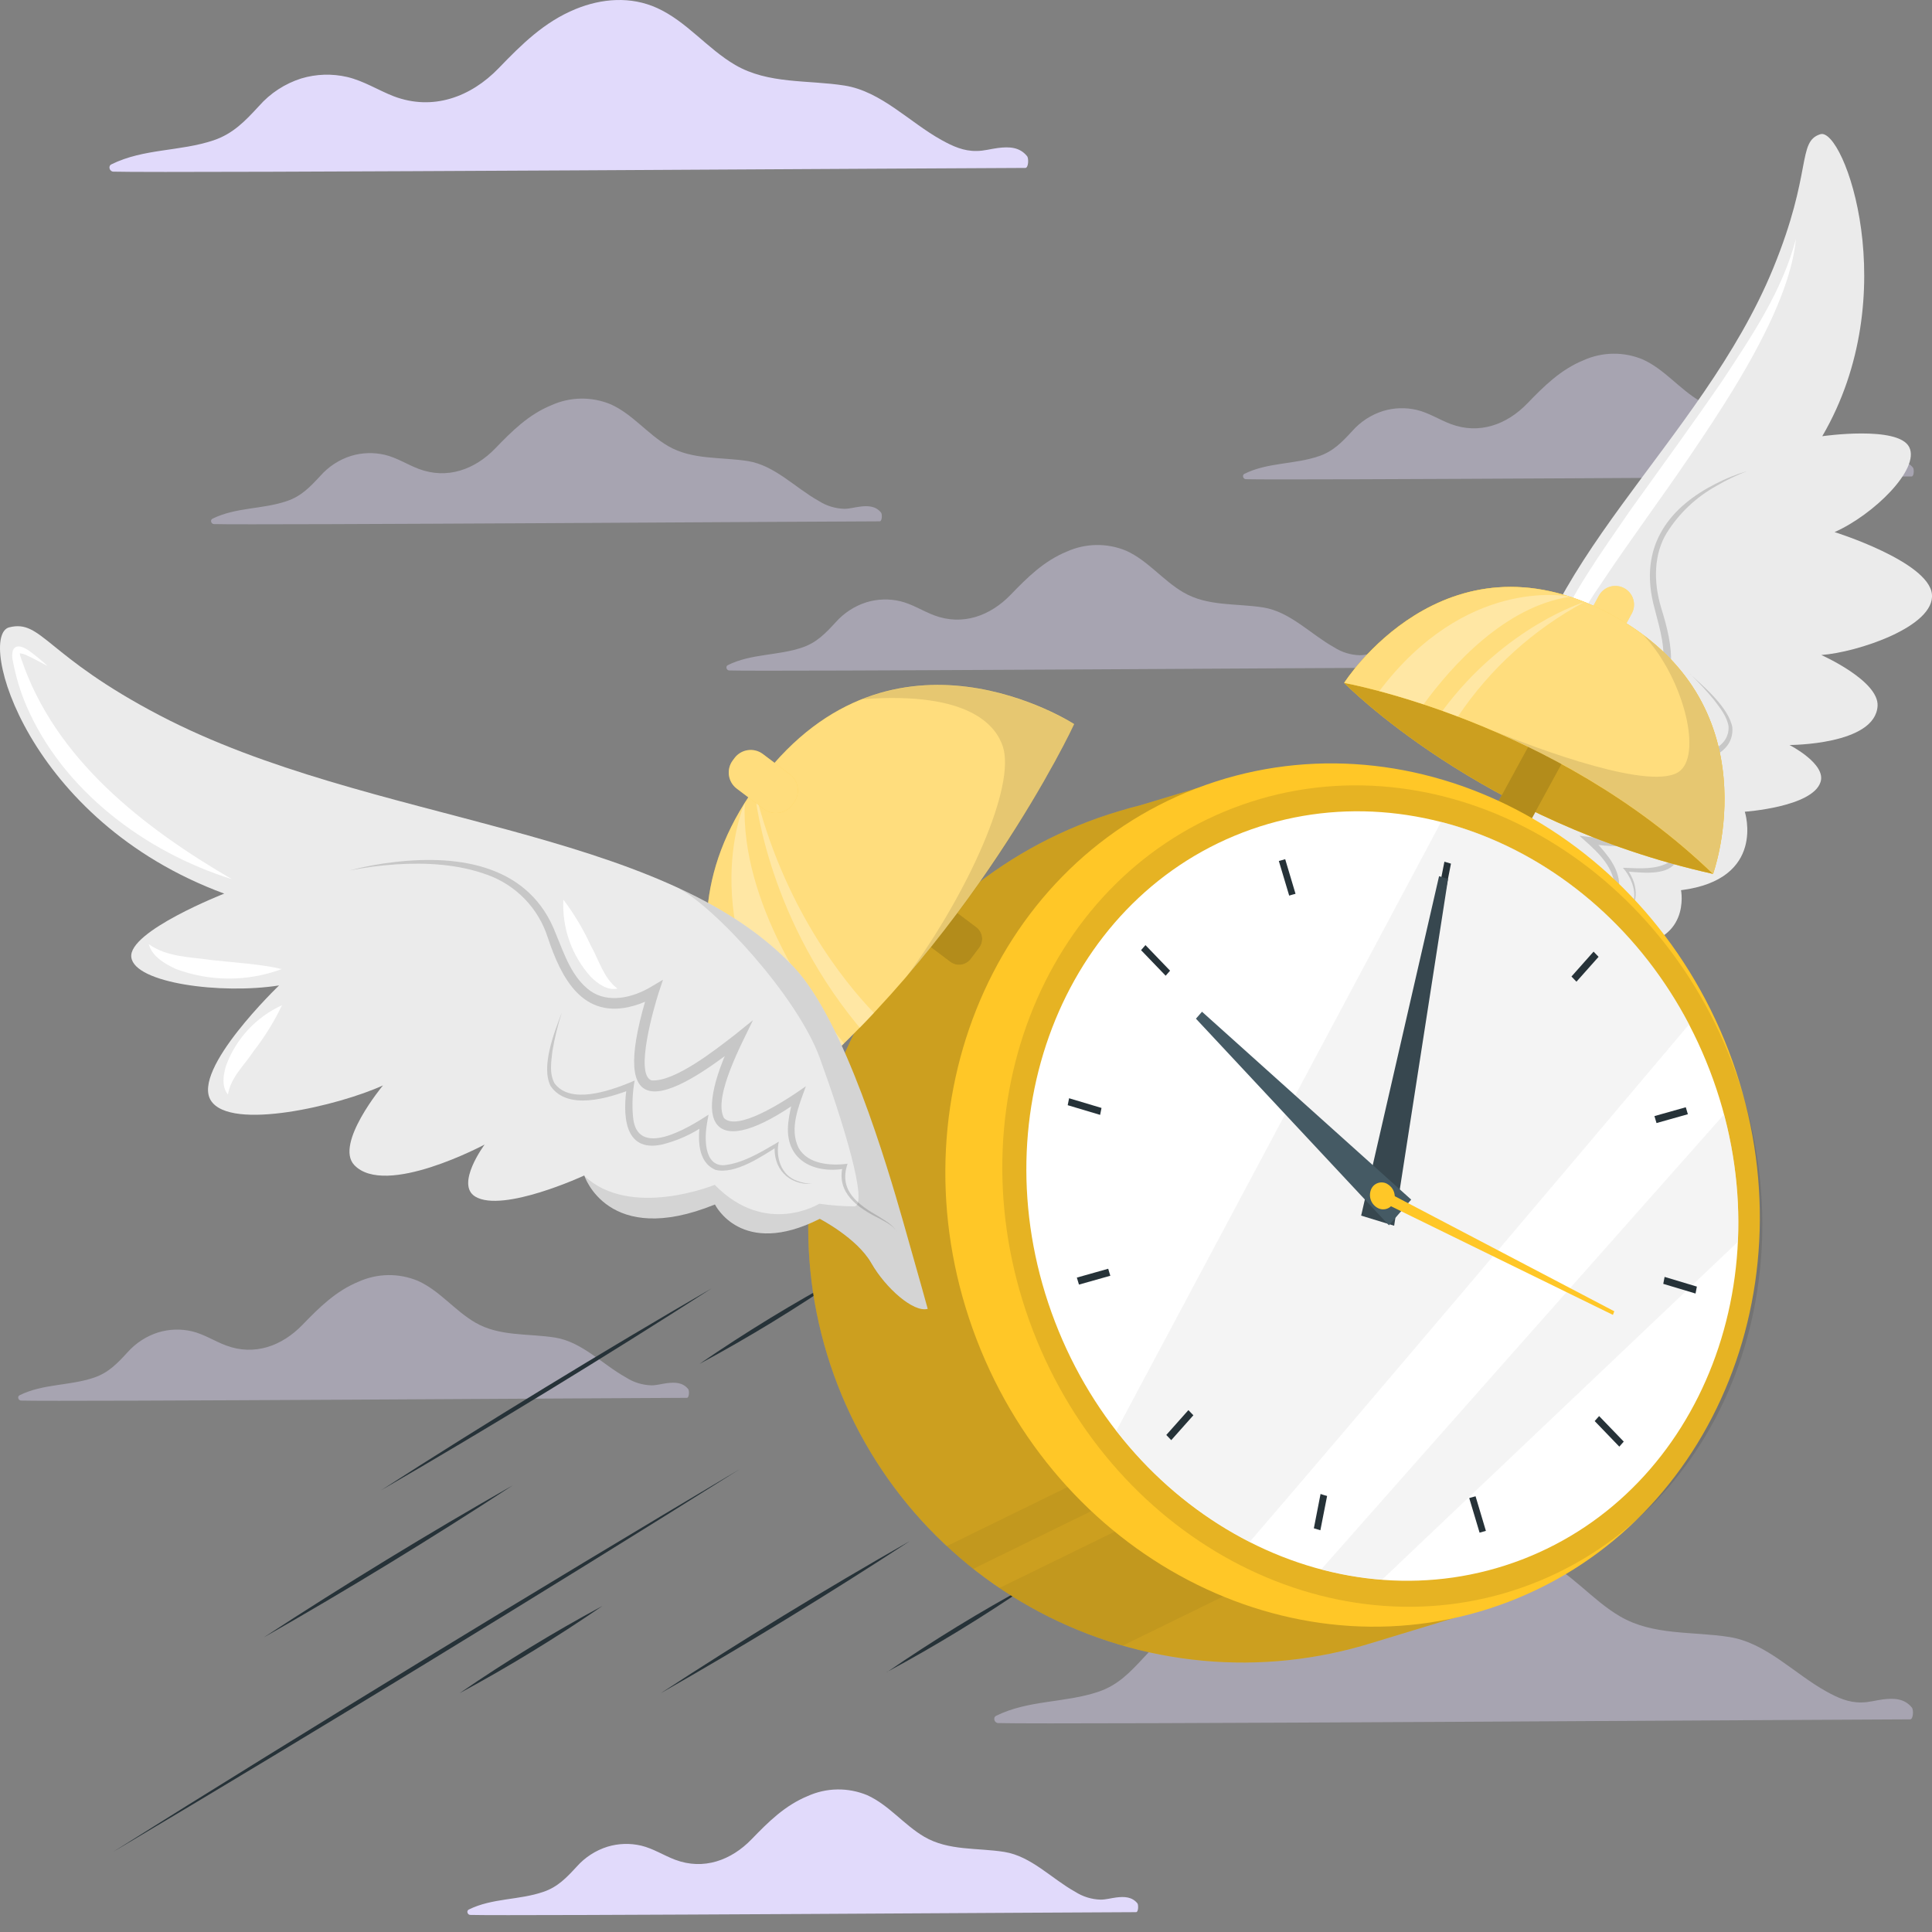 <svg width="64" height="64" viewBox="0 0 64 64" fill="none" xmlns="http://www.w3.org/2000/svg">
<rect x="0" y="0" width="64" height="64" fill="#808080" stroke="none"/>
<path opacity="0.4" d="M63.277 56.956C61.677 56.956 34.758 57.133 33.066 57.079C32.944 57.079 32.879 56.898 33 56.837C34.066 56.31 35.277 56.415 36.385 56.042C37.037 55.822 37.437 55.395 37.89 54.907C38.264 54.48 38.749 54.164 39.291 53.993C39.786 53.844 40.312 53.827 40.815 53.945C41.362 54.075 41.841 54.384 42.357 54.585C43.65 55.073 44.907 54.608 45.83 53.651C46.592 52.863 47.34 52.119 48.376 51.695C49.242 51.339 50.205 51.264 51.072 51.657C52.06 52.104 52.737 53.004 53.665 53.544C54.764 54.188 56.078 54.035 57.293 54.229C58.508 54.422 59.439 55.447 60.504 56.034C60.868 56.237 61.237 56.405 61.665 56.395C61.904 56.395 62.137 56.325 62.373 56.295C62.739 56.25 63.087 56.26 63.334 56.566C63.394 56.64 63.381 56.956 63.277 56.956Z" fill="#E1DAFB"/>
<path d="M33.966 5.563C32.367 5.563 5.448 5.74 3.755 5.686C3.634 5.686 3.569 5.504 3.69 5.444C4.756 4.916 5.965 5.022 7.075 4.648C7.727 4.428 8.127 4.002 8.578 3.514C8.953 3.087 9.438 2.771 9.979 2.599C10.475 2.45 11.001 2.434 11.505 2.551C12.052 2.681 12.531 2.991 13.047 3.191C14.339 3.679 15.597 3.215 16.52 2.258C17.281 1.469 18.03 0.725 19.066 0.301C19.932 -0.055 20.895 -0.129 21.762 0.263C22.748 0.71 23.427 1.61 24.353 2.151C25.454 2.794 26.768 2.642 27.982 2.835C29.195 3.029 30.129 4.053 31.194 4.641C31.558 4.843 31.927 5.012 32.355 5.001C32.592 5.001 32.827 4.931 33.061 4.902C33.429 4.856 33.776 4.867 34.023 5.173C34.083 5.246 34.071 5.563 33.966 5.563Z" fill="#E1DAFB"/>
<path opacity="0.4" d="M22.755 46.305C21.582 46.305 1.933 46.436 0.697 46.396C0.609 46.396 0.561 46.263 0.65 46.219C1.428 45.833 2.312 45.911 3.121 45.633C3.597 45.471 3.889 45.161 4.219 44.803C4.494 44.492 4.848 44.261 5.245 44.136C5.606 44.027 5.99 44.015 6.358 44.101C6.757 44.196 7.103 44.425 7.484 44.569C8.428 44.925 9.345 44.586 10.019 43.887C10.576 43.311 11.123 42.768 11.877 42.458C12.186 42.319 12.521 42.244 12.859 42.239C13.198 42.235 13.534 42.3 13.847 42.431C14.568 42.757 15.062 43.414 15.739 43.809C16.542 44.279 17.498 44.167 18.389 44.309C19.28 44.451 19.955 45.197 20.734 45.628C20.986 45.792 21.28 45.883 21.581 45.891C21.755 45.891 21.925 45.839 22.096 45.819C22.365 45.785 22.618 45.792 22.799 46.017C22.84 46.075 22.831 46.305 22.755 46.305Z" fill="#E1DAFB"/>
<path opacity="0.4" d="M63.327 15.783C62.155 15.783 42.505 15.913 41.271 15.874C41.182 15.874 41.135 15.74 41.223 15.696C42.001 15.311 42.885 15.389 43.694 15.11C44.17 14.949 44.462 14.638 44.793 14.281C45.067 13.969 45.422 13.738 45.819 13.614C46.18 13.505 46.564 13.493 46.932 13.579C47.331 13.674 47.678 13.903 48.058 14.046C49.002 14.402 49.919 14.064 50.593 13.365C51.15 12.789 51.697 12.245 52.452 11.936C52.76 11.796 53.094 11.722 53.433 11.717C53.772 11.712 54.108 11.777 54.421 11.908C55.142 12.235 55.636 12.891 56.313 13.287C57.116 13.756 58.072 13.645 58.963 13.787C59.854 13.929 60.529 14.675 61.308 15.106C61.56 15.269 61.853 15.36 62.155 15.368C62.329 15.368 62.499 15.317 62.672 15.296C62.939 15.263 63.194 15.27 63.373 15.494C63.412 15.553 63.403 15.783 63.327 15.783Z" fill="#E1DAFB"/>
<path d="M37.634 63.343C36.461 63.343 16.812 63.473 15.578 63.434C15.488 63.434 15.441 63.3 15.529 63.256C16.308 62.871 17.191 62.949 18 62.67C18.477 62.509 18.768 62.198 19.099 61.841C19.374 61.529 19.729 61.298 20.125 61.174C20.487 61.065 20.871 61.053 21.239 61.139C21.638 61.234 21.985 61.463 22.364 61.606C23.308 61.962 24.226 61.624 24.9 60.925C25.457 60.349 26.003 59.807 26.758 59.496C27.067 59.357 27.401 59.282 27.74 59.278C28.079 59.273 28.415 59.338 28.728 59.468C29.449 59.795 29.943 60.451 30.62 60.847C31.423 61.316 32.378 61.205 33.269 61.347C34.16 61.489 34.836 62.235 35.614 62.666C35.867 62.829 36.16 62.92 36.461 62.928C36.636 62.928 36.806 62.877 36.979 62.856C37.245 62.823 37.5 62.83 37.681 63.054C37.714 63.105 37.714 63.343 37.634 63.343Z" fill="#E1DAFB"/>
<path opacity="0.4" d="M46.214 22.119C45.042 22.119 25.394 22.25 24.158 22.21C24.069 22.21 24.022 22.077 24.11 22.033C24.888 21.647 25.772 21.725 26.581 21.447C27.057 21.285 27.349 20.975 27.68 20.617C27.955 20.305 28.309 20.075 28.706 19.95C29.067 19.841 29.451 19.829 29.818 19.915C30.218 20.01 30.564 20.239 30.944 20.383C31.889 20.739 32.806 20.4 33.48 19.701C34.036 19.125 34.583 18.582 35.339 18.272C35.647 18.133 35.981 18.059 36.32 18.054C36.658 18.049 36.994 18.114 37.307 18.244C38.028 18.571 38.523 19.228 39.2 19.623C40.002 20.093 40.959 19.981 41.849 20.123C42.738 20.265 43.417 21.011 44.193 21.442C44.447 21.606 44.74 21.697 45.042 21.705C45.215 21.705 45.386 21.653 45.558 21.633C45.824 21.599 46.079 21.606 46.26 21.831C46.302 21.889 46.292 22.119 46.214 22.119Z" fill="#E1DAFB"/>
<path opacity="0.4" d="M29.142 17.27C27.97 17.27 8.321 17.4 7.086 17.361C6.997 17.361 6.95 17.227 7.038 17.183C7.816 16.798 8.7 16.875 9.508 16.597C9.985 16.436 10.276 16.125 10.608 15.768C10.882 15.456 11.237 15.225 11.633 15.101C11.995 14.992 12.378 14.98 12.746 15.066C13.146 15.161 13.492 15.389 13.871 15.533C14.817 15.889 15.734 15.551 16.408 14.852C16.964 14.276 17.51 13.732 18.266 13.423C18.575 13.284 18.909 13.209 19.248 13.204C19.586 13.2 19.922 13.264 20.235 13.395C20.956 13.722 21.451 14.378 22.128 14.774C22.93 15.243 23.887 15.132 24.776 15.274C25.666 15.416 26.344 16.162 27.121 16.593C27.374 16.756 27.668 16.847 27.97 16.855C28.142 16.855 28.314 16.804 28.485 16.783C28.752 16.749 29.007 16.757 29.187 16.981C29.23 17.04 29.22 17.27 29.142 17.27Z" fill="#E1DAFB"/>
<path d="M12.63 49.363C16.094 47.133 20.004 44.748 23.571 42.681C20.102 44.911 16.197 47.298 12.63 49.363Z" fill="#263238"/>
<path d="M3.734 61.353C10.329 57.212 17.792 52.656 24.491 48.677C17.896 52.82 10.432 57.375 3.734 61.353Z" fill="#263238"/>
<path d="M21.887 56.09C24.579 54.331 27.34 52.644 30.135 51.053C27.442 52.811 24.681 54.498 21.887 56.09Z" fill="#263238"/>
<path d="M8.736 54.242C11.428 52.483 14.189 50.797 16.984 49.205C14.292 50.964 11.531 52.651 8.736 54.242Z" fill="#263238"/>
<path d="M15.223 56.09C16.746 55.042 18.326 54.077 19.955 53.2C18.43 54.247 16.851 55.212 15.223 56.09Z" fill="#263238"/>
<path d="M29.379 55.394C30.904 54.344 32.483 53.378 34.111 52.498C32.587 53.546 31.008 54.511 29.379 55.388V55.394Z" fill="#263238"/>
<path d="M23.173 45.18C24.698 44.133 26.278 43.168 27.907 42.29C26.382 43.338 24.802 44.303 23.173 45.18Z" fill="#263238"/>
<path d="M53.158 35.215C53.158 35.215 52.843 34.343 52.22 32.564C51.634 30.881 50.134 26.526 50.256 24.396C50.574 18.8 56.357 14.705 58.743 8.878C60.05 5.688 59.523 4.694 60.301 4.446C61.079 4.199 63.107 9.756 60.365 14.45C60.365 14.45 62.886 14.087 63.246 14.813C63.607 15.54 62.067 17.051 60.773 17.626C60.773 17.626 63.881 18.6 63.997 19.678C64.112 20.755 61.527 21.611 60.333 21.698C60.333 21.698 62.25 22.549 62.197 23.388C62.118 24.681 59.279 24.679 59.279 24.679C59.279 24.679 60.515 25.308 60.305 25.913C60.027 26.737 57.799 26.889 57.799 26.889C57.799 26.889 58.524 29.13 55.686 29.489C55.686 29.489 56.046 31.277 53.841 31.337C53.841 31.337 53.413 32.363 53.539 33.225C53.665 34.087 53.501 35.118 53.158 35.215Z" fill="#EBEBEB"/>
<path d="M52.885 32.752C52.88 32.544 52.927 32.339 53.021 32.155C53.27 31.588 53.461 30.883 52.886 30.276V30.38C53.619 30.068 53.943 29.275 53.276 28.381C53.107 28.152 52.916 27.94 52.706 27.748L52.659 27.952C55.434 28.367 55.267 27.073 52.963 25.357L52.908 25.636C55.84 26.25 56.69 25.663 53.88 22.934L53.823 23.207C54.03 23.22 54.237 23.198 54.437 23.144C55.684 22.809 55.423 21.4 55.032 20.147C54.755 19.244 54.797 18.323 55.217 17.648C55.624 16.999 56.19 16.465 56.861 16.096C57.185 15.903 57.526 15.74 57.878 15.606C57.514 15.712 57.162 15.853 56.826 16.029C55.414 16.745 54.211 18.014 54.815 20.176C54.991 20.855 55.2 21.533 55.056 22.148C54.902 22.735 54.323 22.918 53.792 22.892L53.433 22.872L53.726 23.166C54.04 23.459 55.536 24.968 55.285 25.364C54.846 25.732 53.508 25.455 52.903 25.337L52.296 25.207C52.832 25.617 54.348 26.654 54.463 27.37C54.414 27.909 53.048 27.77 52.64 27.725L52.319 27.684C52.766 28.087 53.345 28.553 53.467 29.201C53.55 29.759 53.127 30.121 52.752 30.3C53.377 30.886 53.206 31.528 52.988 32.139C52.904 32.334 52.868 32.546 52.884 32.757L52.885 32.752Z" fill="#C7C7C7"/>
<path d="M55.98 22.321C56.265 22.595 56.532 22.884 56.782 23.189C56.978 23.451 57.213 23.735 57.261 24.068C57.291 24.845 56.309 25.03 55.775 25.101L55.629 25.116C55.867 25.402 56.075 25.712 56.249 26.041C56.874 27.221 55.318 27.111 54.716 27.049L54.871 27.234C55.157 27.574 55.646 28.315 55.24 28.589C54.848 28.799 54.323 28.771 53.858 28.749H53.762C54.08 29.105 54.267 29.668 54.033 30.037C53.972 30.149 53.89 30.249 53.792 30.33C54.278 30.028 54.319 29.367 53.892 28.783L53.867 28.866C54.346 28.906 55.164 29.013 55.479 28.611C55.72 28.144 55.309 27.524 54.988 27.118L54.94 27.284C55.339 27.342 55.745 27.31 56.13 27.19C57.04 26.863 56.389 25.806 55.862 25.153L55.828 25.314C56.43 25.223 57.452 24.984 57.386 24.093C57.266 23.445 56.444 22.739 55.988 22.334L55.98 22.321Z" fill="#C7C7C7"/>
<path d="M51.028 26.822C50.442 24.991 50.758 22.983 51.415 21.212C52.053 19.654 53.064 18.281 54.006 16.902C54.91 15.64 56.216 13.846 57.076 12.58C58.041 11.114 59.042 9.633 59.492 7.915C59.405 8.794 59.09 9.658 58.728 10.471C57.986 12.095 57.006 13.592 56.01 15.064C55.013 16.535 53.958 17.944 52.985 19.415C52.489 20.129 52.068 20.892 51.73 21.692C51.081 23.304 50.722 25.091 51.028 26.822Z" fill="white"/>
<path d="M56.748 28.948C56.748 28.948 58.81 23.247 53.32 20.329C47.831 17.411 44.527 22.621 44.527 22.621C44.527 22.621 49.041 27.238 56.748 28.948Z" fill="#FFC727"/>
<path d="M56.746 28.949C49.041 27.238 44.528 22.622 44.528 22.622C44.528 22.622 51.478 23.865 56.746 28.949Z" fill="#FFC727"/>
<path d="M52.793 21.35C52.864 21.389 52.943 21.413 53.024 21.422C53.105 21.431 53.187 21.423 53.265 21.4C53.343 21.377 53.416 21.338 53.479 21.287C53.543 21.236 53.595 21.172 53.634 21.101L54.054 20.325C54.133 20.181 54.151 20.011 54.104 19.853C54.057 19.695 53.95 19.563 53.805 19.484C53.661 19.406 53.491 19.388 53.333 19.435C53.176 19.482 53.043 19.589 52.964 19.733L52.544 20.508C52.465 20.653 52.448 20.823 52.494 20.98C52.541 21.138 52.648 21.271 52.793 21.35Z" fill="#FFC727"/>
<path opacity="0.4" d="M52.793 21.35C52.864 21.389 52.943 21.413 53.024 21.422C53.105 21.431 53.187 21.423 53.265 21.4C53.343 21.377 53.416 21.338 53.479 21.287C53.543 21.236 53.595 21.172 53.634 21.101L54.054 20.325C54.133 20.181 54.151 20.011 54.104 19.853C54.057 19.695 53.95 19.563 53.805 19.484C53.661 19.406 53.491 19.388 53.333 19.435C53.176 19.482 53.043 19.589 52.964 19.733L52.544 20.508C52.465 20.653 52.448 20.823 52.494 20.98C52.541 21.138 52.648 21.271 52.793 21.35Z" fill="white"/>
<path opacity="0.2" d="M56.746 28.949C49.041 27.238 44.528 22.622 44.528 22.622C44.528 22.622 51.478 23.865 56.746 28.949Z" fill="black"/>
<path d="M50.036 27.405L49.794 27.273C49.68 27.211 49.596 27.107 49.56 26.983C49.523 26.859 49.538 26.726 49.599 26.613L51.125 23.816L52.218 24.412L50.692 27.209C50.63 27.321 50.527 27.405 50.404 27.442C50.281 27.479 50.149 27.465 50.036 27.405Z" fill="#FFC727"/>
<path opacity="0.3" d="M50.036 27.405L49.794 27.273C49.68 27.211 49.596 27.107 49.56 26.983C49.523 26.859 49.538 26.726 49.599 26.613L51.125 23.816L52.218 24.412L50.692 27.209C50.63 27.321 50.527 27.405 50.404 27.442C50.281 27.479 50.149 27.465 50.036 27.405Z" fill="black"/>
<path d="M56.746 28.948C51.478 23.864 44.528 22.622 44.528 22.622C44.528 22.622 47.832 17.41 53.321 20.33C58.811 23.249 56.746 28.948 56.746 28.948Z" fill="#FFC727"/>
<path opacity="0.4" d="M56.746 28.948C51.478 23.864 44.528 22.622 44.528 22.622C44.528 22.622 47.832 17.41 53.321 20.33C58.811 23.249 56.746 28.948 56.746 28.948Z" fill="white"/>
<g opacity="0.3">
<path d="M52.013 19.767C49.859 20.088 48.102 22.038 47.158 23.333C46.595 23.146 46.101 23.003 45.692 22.893C48.534 19.131 51.833 19.73 51.994 19.763L52.013 19.767Z" fill="white"/>
<path d="M52.491 19.941C50.803 20.844 49.362 22.147 48.295 23.737C48.121 23.67 47.949 23.608 47.782 23.548C49.866 20.736 52.491 19.941 52.491 19.941Z" fill="white"/>
</g>
<path opacity="0.1" d="M56.747 28.947C54.402 26.684 51.717 25.179 49.468 24.209C50.955 24.814 54.815 26.261 55.663 25.528C56.395 24.893 55.712 22.368 54.436 21.036C58.513 24.067 56.747 28.947 56.747 28.947Z" fill="black"/>
<path d="M27.398 44.864C27.95 46.68 28.855 48.369 30.062 49.834C31.269 51.298 32.754 52.51 34.431 53.399C36.108 54.287 37.944 54.836 39.834 55.012C41.723 55.188 43.629 54.989 45.442 54.425L50.117 53.004L40.808 25.76L37.784 26.673C37.544 26.732 37.303 26.799 37.06 26.874C35.241 27.415 33.547 28.311 32.076 29.51C30.604 30.709 29.385 32.187 28.487 33.859C27.589 35.531 27.03 37.364 26.843 39.253C26.657 41.142 26.845 43.049 27.398 44.864Z" fill="#FFC727"/>
<path opacity="0.2" d="M27.398 44.864C27.95 46.68 28.855 48.369 30.062 49.834C31.269 51.298 32.754 52.51 34.431 53.399C36.108 54.287 37.944 54.836 39.834 55.012C41.723 55.188 43.629 54.989 45.442 54.425L50.117 53.004L40.808 25.76L37.784 26.673C37.544 26.732 37.303 26.799 37.06 26.874C35.241 27.415 33.547 28.311 32.076 29.51C30.604 30.709 29.385 32.187 28.487 33.859C27.589 35.531 27.03 37.364 26.843 39.253C26.657 41.142 26.845 43.049 27.398 44.864Z" fill="black"/>
<g opacity="0.05">
<path d="M48.705 48.882L37.195 54.511C35.74 54.096 34.359 53.453 33.105 52.606L47.562 45.535L48.705 48.882Z" fill="black"/>
<path d="M47.254 44.626L32.239 51.97C31.937 51.733 31.644 51.483 31.359 51.22L46.908 43.615L47.254 44.626Z" fill="black"/>
</g>
<path d="M49.983 53.058C56.861 50.415 60.119 42.241 57.261 34.801C54.402 27.362 46.508 23.474 39.63 26.117C32.752 28.76 29.493 36.933 32.352 44.373C35.211 51.813 43.104 55.701 49.983 53.058Z" fill="#FFC727"/>
<path opacity="0.1" d="M50.728 52.476C57.122 50.02 60.094 42.274 57.368 35.175C54.641 28.076 47.248 24.311 40.854 26.767C34.46 29.222 31.488 36.968 34.214 44.067C36.941 51.167 44.334 54.931 50.728 52.476Z" fill="black"/>
<path d="M50.417 51.662C56.406 49.361 59.191 42.105 56.637 35.455C54.083 28.804 47.157 25.278 41.167 27.578C35.178 29.878 32.393 37.135 34.947 43.785C37.501 50.436 44.427 53.962 50.417 51.662Z" fill="white"/>
<path opacity="0.5" d="M55.954 33.933C51.873 38.769 45.163 46.702 41.396 51.079C39.672 50.19 38.165 48.932 36.981 47.395L47.74 27.224C51.124 28.093 54.166 30.515 55.954 33.933Z" fill="#EBEBEB"/>
<path opacity="0.5" d="M57.112 36.916C57.48 38.291 57.634 39.715 57.57 41.137L45.782 52.329C45.102 52.276 44.428 52.161 43.77 51.986C47.184 48.117 53.43 41.066 57.112 36.916Z" fill="#EBEBEB"/>
<path d="M42.574 28.463L42.916 29.609L42.81 29.637L42.706 29.668L42.363 28.521L42.574 28.463Z" fill="#263238"/>
<path d="M38.76 32.155C38.71 32.209 38.661 32.265 38.614 32.322L37.799 31.475L37.945 31.308L38.76 32.155Z" fill="#263238"/>
<path d="M36.489 36.702C36.473 36.778 36.458 36.848 36.443 36.932L35.369 36.611L35.415 36.381L36.489 36.702Z" fill="#263238"/>
<path d="M36.745 42.145C36.756 42.185 36.768 42.223 36.781 42.261L35.742 42.554L35.672 42.322L36.711 42.029C36.723 42.067 36.734 42.107 36.745 42.145Z" fill="#263238"/>
<path d="M39.532 46.883L38.799 47.707L38.635 47.535L39.367 46.712L39.532 46.883Z" fill="#263238"/>
<path d="M43.962 49.556L43.739 50.692L43.523 50.627L43.745 49.49C43.817 49.515 43.889 49.536 43.962 49.556Z" fill="#263238"/>
<path d="M48.88 49.566L49.222 50.712L49.013 50.771L48.67 49.625L48.775 49.596L48.88 49.566Z" fill="#263238"/>
<path d="M53.789 47.755L53.642 47.922L52.826 47.075C52.876 47.021 52.926 46.965 52.973 46.909L53.789 47.755Z" fill="#263238"/>
<path d="M56.211 42.62L56.167 42.85L55.098 42.529C55.114 42.453 55.128 42.382 55.142 42.299L56.211 42.62Z" fill="#263238"/>
<path d="M55.844 36.679L55.913 36.91L54.874 37.203C54.862 37.164 54.852 37.126 54.84 37.088L54.805 36.972L55.844 36.679Z" fill="#263238"/>
<path d="M52.955 31.696L52.222 32.52C52.168 32.461 52.114 32.405 52.057 32.348L52.789 31.524L52.955 31.696Z" fill="#263238"/>
<path d="M48.065 28.609L47.842 29.748C47.769 29.723 47.695 29.703 47.625 29.682L47.848 28.545L48.065 28.609Z" fill="#263238"/>
<path d="M47.968 29.118L46.183 40.604L45.09 40.269L47.671 29.025L47.968 29.118Z" fill="#37474F"/>
<path d="M39.818 33.515L46.748 39.739L46.01 40.589L39.617 33.745L39.818 33.515Z" fill="#455A64"/>
<path d="M46.156 39.515C46.173 39.564 46.18 39.615 46.177 39.667C46.175 39.719 46.161 39.77 46.139 39.816C46.116 39.863 46.084 39.904 46.045 39.939C46.007 39.973 45.961 39.999 45.912 40.016C45.81 40.039 45.702 40.021 45.612 39.966C45.522 39.912 45.457 39.825 45.43 39.723C45.413 39.674 45.405 39.622 45.408 39.57C45.411 39.519 45.424 39.468 45.446 39.421C45.469 39.374 45.501 39.333 45.54 39.298C45.579 39.264 45.624 39.238 45.673 39.222C45.776 39.199 45.883 39.217 45.973 39.271C46.063 39.326 46.129 39.413 46.156 39.515Z" fill="#C7C7C7"/>
<path d="M45.946 39.214C46.049 39.27 46.129 39.36 46.171 39.469C46.213 39.579 46.214 39.699 46.174 39.809C46.156 39.861 46.127 39.908 46.09 39.947C46.051 39.986 46.006 40.017 45.955 40.036C45.904 40.056 45.849 40.064 45.795 40.061C45.74 40.057 45.688 40.042 45.639 40.016C45.536 39.961 45.456 39.87 45.414 39.761C45.372 39.652 45.371 39.531 45.411 39.421C45.429 39.37 45.458 39.323 45.496 39.283C45.534 39.244 45.58 39.214 45.631 39.194C45.681 39.175 45.736 39.166 45.79 39.17C45.845 39.173 45.898 39.188 45.946 39.214Z" fill="#FFC727"/>
<path d="M45.858 39.444L53.476 43.438L53.43 43.557L45.727 39.787L45.858 39.444Z" fill="#FFC727"/>
<path d="M29.563 30.42L30.427 29.273L32.342 30.714C32.445 30.792 32.513 30.907 32.531 31.034C32.549 31.162 32.516 31.291 32.438 31.394L32.158 31.766C32.081 31.869 31.965 31.937 31.838 31.955C31.711 31.973 31.581 31.939 31.479 31.862L29.563 30.42Z" fill="#FFC727"/>
<path opacity="0.3" d="M29.563 30.42L30.427 29.273L32.342 30.714C32.445 30.792 32.513 30.907 32.531 31.034C32.549 31.162 32.516 31.291 32.438 31.394L32.158 31.766C32.081 31.869 31.965 31.937 31.838 31.955C31.711 31.973 31.581 31.939 31.479 31.862L29.563 30.42Z" fill="black"/>
<path d="M25.758 36.523C25.758 36.523 20.844 31.513 25.222 25.802C29.599 20.09 35.582 23.987 35.582 23.987C35.582 23.987 32.135 31.394 25.758 36.523Z" fill="#FFC727"/>
<path opacity="0.4" d="M25.758 36.523C25.758 36.523 20.844 31.513 25.222 25.802C29.599 20.09 35.582 23.987 35.582 23.987C35.582 23.987 32.135 31.394 25.758 36.523Z" fill="white"/>
<g opacity="0.3">
<path d="M27.962 34.568C27.572 34.949 27.167 35.327 26.748 35.695C22.878 30.732 24.604 26.755 24.67 26.608C24.538 29.901 26.88 33.218 27.962 34.568Z" fill="white"/>
<path d="M28.951 33.555C28.804 33.719 28.641 33.882 28.482 34.047C28.455 34.015 28.429 33.981 28.401 33.949C25.293 30.162 24.991 26.123 24.991 26.123C25.936 30.035 27.963 32.526 28.951 33.555Z" fill="white"/>
</g>
<path opacity="0.1" d="M35.583 23.995C34.084 26.997 32.22 29.802 30.035 32.348C32.103 29.532 33.658 26.023 33.217 24.719C33.001 24.078 32.17 22.888 28.566 23.162C32.145 21.751 35.583 23.995 35.583 23.995Z" fill="black"/>
<path d="M24.333 25.11L24.275 25.188C24.052 25.483 24.112 25.903 24.407 26.125L25.3 26.798C25.596 27.02 26.016 26.961 26.238 26.666L26.297 26.588C26.519 26.293 26.46 25.873 26.164 25.651L25.271 24.978C24.975 24.756 24.555 24.815 24.333 25.11Z" fill="#FFC727"/>
<path opacity="0.4" d="M24.333 25.11L24.275 25.188C24.052 25.483 24.112 25.903 24.407 26.125L25.3 26.798C25.596 27.02 26.016 26.961 26.238 26.666L26.297 26.588C26.519 26.293 26.46 25.873 26.164 25.651L25.271 24.978C24.975 24.756 24.555 24.815 24.333 25.11Z" fill="white"/>
<path d="M30.731 43.357C30.731 43.357 30.468 42.396 29.912 40.448C29.384 38.605 27.99 33.853 26.318 32.058C21.922 27.341 12.264 27.339 5.303 23.705C1.492 21.715 1.388 20.514 0.307 20.781C-0.775 21.048 0.868 27.185 7.428 29.602C7.428 29.602 4.239 30.851 4.35 31.711C4.461 32.571 7.328 32.945 9.245 32.644C9.245 32.644 6.337 35.429 6.985 36.455C7.633 37.481 11.244 36.617 12.686 35.956C12.686 35.956 11.074 37.894 11.736 38.594C12.762 39.679 16.054 37.914 16.054 37.914C16.054 37.914 15.073 39.233 15.744 39.639C16.659 40.189 19.354 38.94 19.354 38.94C19.354 38.94 20.126 41.349 23.683 39.9C23.683 39.9 24.549 41.694 27.155 40.376C27.155 40.376 28.387 41.01 28.862 41.842C29.337 42.674 30.262 43.486 30.731 43.357Z" fill="#EBEBEB"/>
<path d="M29.701 40.796C29.57 40.581 29.324 40.478 29.114 40.357C28.418 40.014 27.693 39.511 27.919 38.623L28.002 38.712C26.919 38.897 25.98 38.399 26.112 37.199C26.145 36.888 26.213 36.583 26.317 36.288L26.519 36.435C23.597 38.522 22.855 37.282 24.3 34.345L24.566 34.556C21.601 36.917 20.194 36.927 21.488 32.787L21.75 32.991C21.513 33.133 21.258 33.243 20.993 33.318C19.304 33.797 18.592 32.399 18.145 31.055C17.993 30.577 17.732 30.141 17.383 29.78C17.034 29.419 16.607 29.144 16.134 28.976C15.175 28.627 14.124 28.568 13.108 28.634C12.593 28.669 12.081 28.736 11.575 28.836C12.076 28.703 12.586 28.609 13.101 28.553C15.255 28.307 17.563 28.674 18.418 30.945C18.711 31.651 18.945 32.377 19.558 32.827C20.159 33.246 20.965 33.047 21.56 32.694L21.963 32.455L21.816 32.894C21.67 33.353 21.013 35.601 21.585 35.79C22.355 35.843 23.713 34.764 24.334 34.286L24.944 33.794C24.617 34.487 23.603 36.338 23.984 37.039C24.423 37.478 25.914 36.511 26.353 36.219L26.696 35.984C26.469 36.615 26.132 37.385 26.456 38.028C26.761 38.569 27.514 38.624 28.077 38.55C27.769 39.448 28.433 39.91 29.126 40.308C29.331 40.442 29.566 40.562 29.692 40.785L29.701 40.796Z" fill="#C7C7C7"/>
<path d="M18.605 33.563C18.472 33.975 18.37 34.397 18.299 34.824C18.259 35.175 18.192 35.571 18.372 35.889C18.895 36.588 20.169 36.141 20.84 35.873L21.023 35.794C20.952 36.189 20.934 36.592 20.969 36.991C21.089 38.416 22.817 37.353 23.472 36.924L23.425 37.183C23.337 37.658 23.304 38.614 23.972 38.6C24.579 38.542 25.166 38.192 25.691 37.884L25.799 37.818C25.685 38.329 25.873 38.939 26.411 39.119C26.566 39.177 26.73 39.21 26.896 39.219C26.116 39.257 25.593 38.7 25.666 37.923L25.756 37.98C25.228 38.313 24.35 38.91 23.704 38.754C23.087 38.493 23.118 37.693 23.198 37.142L23.374 37.258C22.936 37.565 22.445 37.787 21.926 37.915C20.635 38.194 20.628 36.862 20.771 35.96L20.927 36.081C20.163 36.374 18.805 36.801 18.24 35.977C17.913 35.334 18.36 34.202 18.601 33.568L18.605 33.563Z" fill="#C7C7C7"/>
<path opacity="0.1" d="M30.731 43.355C30.262 43.486 29.333 42.683 28.856 41.847C28.38 41.012 27.149 40.382 27.149 40.382C24.543 41.701 23.677 39.906 23.677 39.906C20.12 41.355 19.348 38.946 19.348 38.946C20.877 40.395 23.676 39.249 23.676 39.249C25.363 40.977 27.14 39.875 27.14 39.875C27.523 39.93 27.909 39.959 28.295 39.963C28.789 39.956 27.927 37.158 27.151 35.033C26.418 33.025 23.689 30.043 22.451 29.411H22.462C23.969 30.106 25.286 30.953 26.317 32.058C27.99 33.852 29.386 38.606 29.912 40.448C30.468 42.396 30.731 43.355 30.731 43.355Z" fill="black"/>
<path d="M7.68 29.124C4.809 28.225 2.073 26.184 0.867 23.363C0.667 22.892 0.52 22.4 0.427 21.897C0.396 21.783 0.396 21.662 0.427 21.547C0.537 21.288 0.845 21.468 0.996 21.582C1.2 21.733 1.395 21.894 1.582 22.066C1.358 21.952 1.142 21.826 0.915 21.723C0.825 21.673 0.725 21.644 0.622 21.638C0.622 21.638 0.653 21.622 0.65 21.623C0.659 21.693 0.678 21.762 0.705 21.827C1.821 25.148 4.74 27.408 7.68 29.124Z" fill="white"/>
<path d="M4.925 31.273C5.529 31.713 6.332 31.701 7.048 31.808C7.728 31.883 8.671 31.939 9.332 32.102C8.197 32.524 6.947 32.521 5.814 32.094C5.455 31.923 5.03 31.681 4.926 31.268L4.925 31.273Z" fill="white"/>
<path d="M9.342 33.299C9.085 33.837 8.77 34.346 8.404 34.817C8.096 35.286 7.645 35.685 7.551 36.256C7.333 35.998 7.397 35.595 7.49 35.298C7.651 34.859 7.898 34.456 8.216 34.113C8.534 33.77 8.917 33.493 9.342 33.299Z" fill="white"/>
<path d="M18.662 29.801C19.02 30.276 19.326 30.788 19.574 31.329C19.848 31.819 19.996 32.402 20.453 32.748C20.123 32.824 19.795 32.581 19.574 32.362C18.942 31.663 18.614 30.742 18.662 29.801Z" fill="white"/>
</svg>
